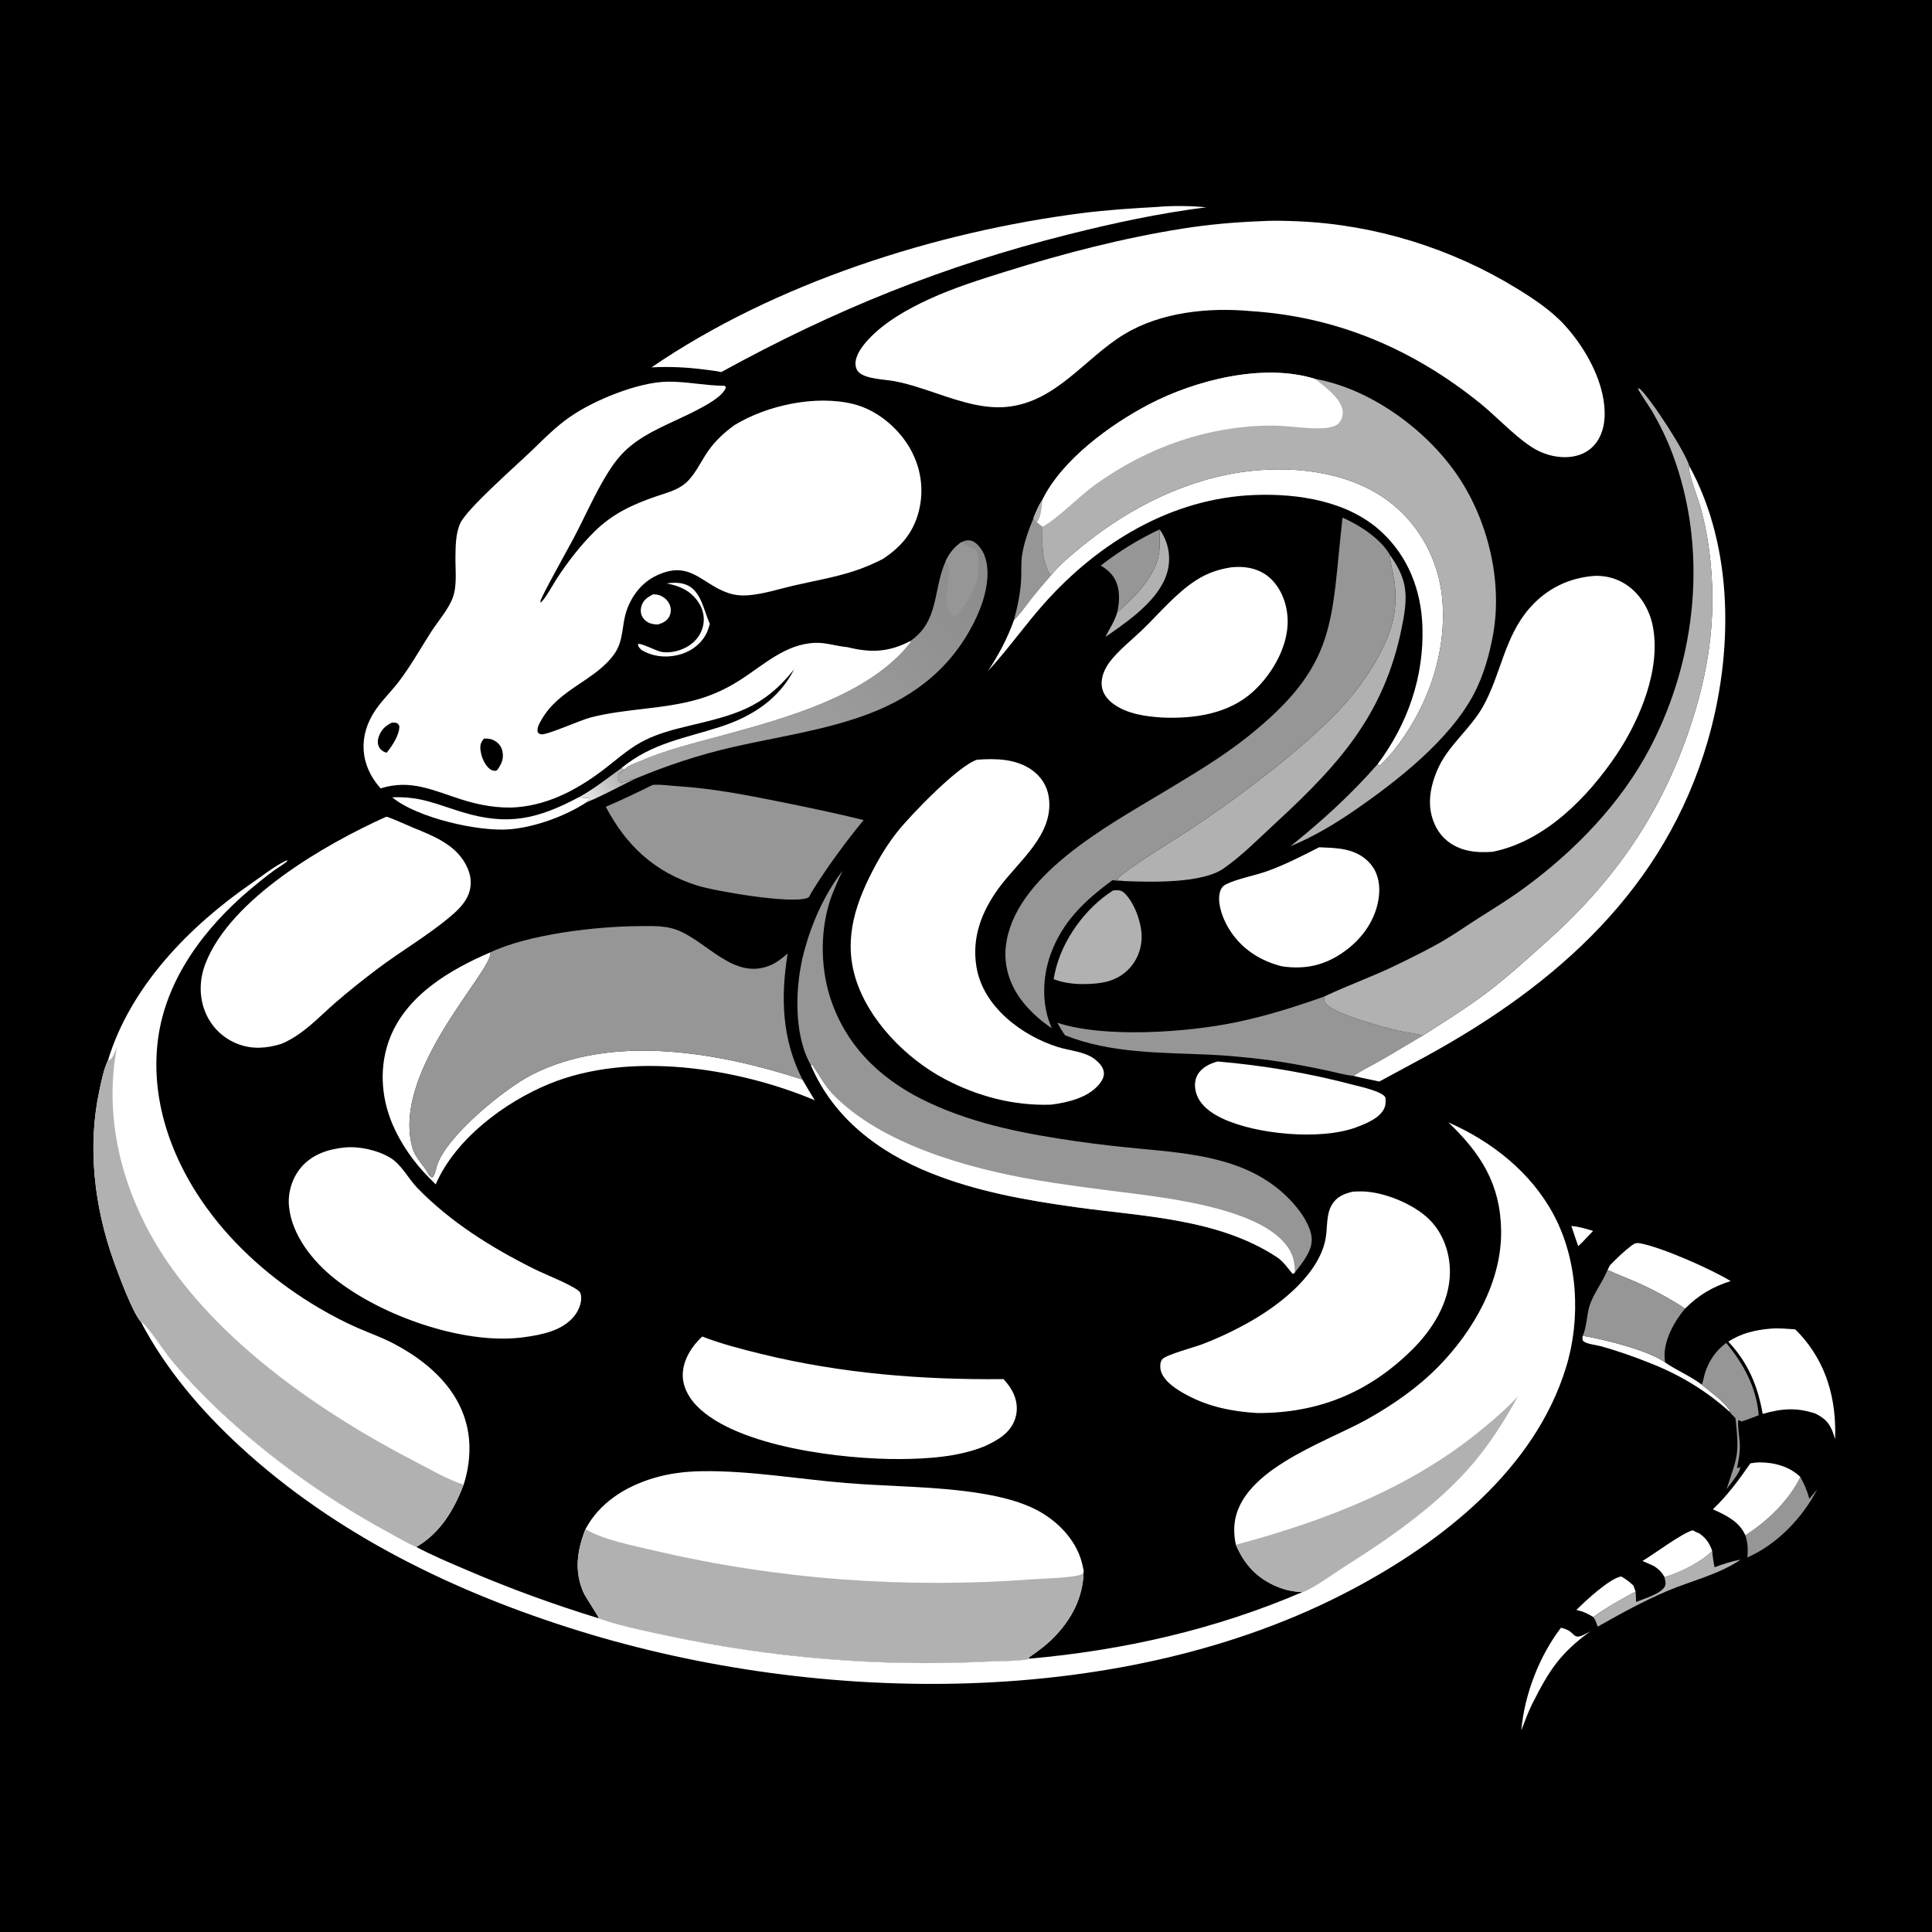 <svg version="1.1" xmlns="http://www.w3.org/2000/svg" style="display: block;" viewBox="0 0 2048 2048" width="1024" height="1024">
<defs>
	<linearGradient id="Gradient1" gradientUnits="userSpaceOnUse" x1="657.694" y1="823.319" x2="625.051" y2="843.684">
		<stop class="stop0" offset="0" stop-opacity="1" stop-color="rgb(181,179,180)"/>
		<stop class="stop1" offset="1" stop-opacity="1" stop-color="rgb(225,224,224)"/>
	</linearGradient>
	<linearGradient id="Gradient2" gradientUnits="userSpaceOnUse" x1="1032.61" y1="576.033" x2="699.558" y2="877.081">
		<stop class="stop0" offset="0" stop-opacity="1" stop-color="rgb(140,139,139)"/>
		<stop class="stop1" offset="1" stop-opacity="1" stop-color="rgb(171,170,170)"/>
	</linearGradient>
</defs>
<path transform="translate(0,0)" fill="rgb(0,0,0)" d="M 0 0 L 2048 0 L 2048 2048 L 0 2048 L 0 0 z"/>
<path transform="translate(0,0)" fill="rgb(255,255,255)" d="M 1665.7 1299.62 C 1673.63 1300.22 1681.22 1302.52 1688.78 1304.83 L 1681.23 1312.72 C 1678.58 1315.66 1675.93 1318.39 1672.93 1320.98 L 1665.7 1299.62 z"/>
<path transform="translate(0,0)" fill="url(#Gradient1)" d="M 613.989 844.887 C 629.742 836.254 643.901 824.967 658.412 814.449 L 662.231 815.413 C 661.902 815.761 661.592 816.127 661.245 816.457 C 659.598 818.024 658.158 818.616 656.119 819.53 C 655.145 821.846 654.793 824.224 655.717 826.72 C 656.162 827.923 656.532 828.277 657.252 829.197 C 662.323 830.32 667.534 825.883 673.167 825.579 C 656.231 833.911 639.147 843.285 621.744 850.483 C 622.518 849.176 622.073 849.818 623.357 848.325 L 624.401 847.128 L 624.045 845.793 C 620.754 846.035 618.125 845.908 614.905 845.122 C 614.599 845.047 614.294 844.966 613.989 844.887 z"/>
<path transform="translate(0,0)" fill="rgb(255,255,255)" d="M 706.555 618.434 C 713.471 617.521 720.625 617.206 727.258 619.765 C 743.307 625.957 746.035 647.307 752.423 661.303 C 751.203 665.568 750.004 669.721 747.725 673.573 C 741.201 684.604 730.4 691.732 717.997 694.508 C 704.771 697.467 691.377 695.9 679.769 688.811 C 679.361 688.369 678.927 687.95 678.545 687.486 C 676.93 685.524 676.263 685.102 676.429 682.554 C 680.577 681.865 694.778 689.665 700.692 690.904 C 710.535 692.965 722.727 689.583 730.938 684.036 C 738.507 678.922 743.847 671.352 745.525 662.315 C 747.136 653.636 744.946 644.856 739.893 637.682 C 731.56 625.852 720.244 621.009 706.555 618.434 z"/>
<path transform="translate(0,0)" fill="rgb(255,255,255)" d="M 692.374 629.995 C 694.89 630.107 697.317 630.249 699.678 631.208 C 704.395 633.124 708.474 636.911 710.189 641.764 C 711.499 645.474 711.334 649.713 709.596 653.257 C 707.11 658.327 702.678 660.331 697.568 661.982 C 695.339 662.019 693.101 661.742 690.928 661.235 C 686.897 660.294 683.082 657.628 681.014 654.007 C 678.839 650.199 678.802 645.717 680.24 641.644 C 682.391 635.552 686.909 632.851 692.374 629.995 z"/>
<path transform="translate(0,0)" fill="rgb(255,255,255)" d="M 1677.62 1415.97 C 1699.63 1419.48 1748.34 1431.67 1765.06 1444.26 C 1777.68 1452.87 1791.45 1458.4 1803.94 1467.78 C 1813.07 1475.5 1827.19 1485.04 1833.5 1495.1 L 1833.58 1496.67 C 1808.58 1474.24 1781.79 1458.01 1750.67 1445.52 C 1732.9 1438.39 1714.82 1431.98 1696.36 1426.9 C 1691.81 1425.65 1681.35 1424.73 1678.23 1421.44 C 1677.01 1420.14 1677.58 1417.69 1677.62 1415.97 z"/>
<path transform="translate(0,0)" fill="rgb(255,255,255)" d="M 1718.58 1671.11 C 1722.96 1673.73 1726.64 1676.1 1730.32 1679.69 C 1730.69 1680.05 1731.07 1680.39 1731.45 1680.75 L 1733.8 1687.15 C 1718.49 1695.57 1703.09 1703.77 1688.99 1714.16 C 1685.04 1711.7 1681.31 1709.77 1676.95 1708.15 L 1671.01 1706.65 C 1680.13 1697.4 1706.25 1673.13 1718.58 1671.11 z"/>
<path transform="translate(0,0)" fill="rgb(255,255,255)" d="M 1654.64 1725.49 C 1659.31 1726.53 1663.03 1728 1666.57 1731.35 C 1668.01 1732.71 1668.87 1733.75 1670.73 1734.54 C 1674.65 1736.2 1682.32 1731.03 1685.8 1729.24 C 1653.15 1753.19 1642.08 1770.92 1624.1 1806.41 C 1619.67 1815.39 1616.29 1825.03 1612.6 1834.35 C 1616.06 1796.2 1631.43 1756 1654.64 1725.49 z"/>
<path transform="translate(0,0)" fill="rgb(178,177,177)" d="M 1229.24 561.143 C 1237.51 572.88 1240.97 586.895 1238.57 601.147 C 1233.52 631.11 1201.63 654.385 1178.11 670.807 C 1176.01 672.277 1173.89 673.725 1171.72 675.104 C 1175.94 667.074 1182.03 657.711 1184.33 648.99 C 1185.87 647.867 1187.25 646.651 1188.65 645.372 C 1205.47 630.081 1225.59 608.986 1228.8 585.338 C 1229.87 577.532 1228.85 569.089 1229.24 561.143 z"/>
<path transform="translate(0,0)" fill="rgb(178,177,177)" d="M 1815 1644 C 1815.5 1649.92 1816.28 1655.56 1817.5 1661.37 C 1826.56 1657.95 1835.59 1654.99 1845.14 1653.27 C 1822.52 1668.82 1793.57 1675.53 1768.42 1686.08 C 1742.5 1696.95 1718.02 1710.55 1693.57 1724.32 C 1692.36 1720.53 1691.33 1717.4 1688.99 1714.16 C 1703.09 1703.77 1718.49 1695.57 1733.8 1687.15 L 1734.42 1698.09 C 1742.85 1694.59 1760.3 1689.74 1764.73 1681.82 C 1766.42 1678.81 1765.05 1674.93 1764.38 1671.75 C 1780.39 1667.36 1803.38 1655.85 1815 1644 z"/>
<path transform="translate(0,0)" fill="rgb(255,255,255)" d="M 1794.38 1622.15 C 1796.51 1623.25 1798.71 1624.67 1801.04 1625.25 C 1808.46 1630.52 1811.95 1635.47 1815 1644 C 1803.38 1655.85 1780.39 1667.36 1764.38 1671.75 C 1761.77 1666.79 1758.37 1663.48 1753.74 1660.38 C 1749.59 1658.31 1745.34 1656.52 1741.08 1654.7 C 1753.66 1647.21 1782.66 1625.36 1794.38 1622.15 z"/>
<path transform="translate(0,0)" fill="rgb(151,150,150)" d="M 1095.68 548.918 L 1099.18 553.625 C 1101.12 555.243 1103.02 556.92 1105.07 558.395 C 1104.84 576.092 1103.81 594.702 1113.8 610.222 C 1106.48 618.639 1099.26 627.099 1092.37 635.871 C 1086.75 643.027 1081.29 651.104 1074.77 657.453 C 1078.54 643.55 1081.56 629.481 1082.4 615.06 C 1082.91 606.194 1082.15 597.028 1083.47 588.255 C 1085.46 575.126 1090.57 561.139 1095.68 548.918 z"/>
<path transform="translate(0,0)" fill="rgb(151,150,150)" d="M 1908.5 1565.69 C 1912.61 1573.33 1915.8 1580.36 1917.94 1588.82 L 1926.25 1578.89 C 1910.72 1608.95 1883.7 1637.24 1852.32 1650.92 C 1853.01 1642.19 1852.9 1635.89 1850.13 1627.46 C 1873.43 1612.68 1896.23 1590.7 1908.5 1565.69 z"/>
<path transform="translate(0,0)" fill="rgb(255,255,255)" d="M 415.76 845.173 C 446.252 844.072 462.163 852.431 490.27 860.957 C 538.907 875.711 570.231 868.11 613.989 844.887 C 614.294 844.966 614.599 845.047 614.905 845.122 C 618.125 845.908 620.754 846.035 624.045 845.793 L 624.401 847.128 L 623.357 848.325 C 622.073 849.818 622.518 849.176 621.744 850.483 C 599.294 865.085 568.04 876.471 541.43 879.003 C 508.117 882.173 441.887 866.974 415.76 845.173 z"/>
<path transform="translate(0,0)" fill="rgb(151,150,150)" d="M 1166.85 599.502 C 1186.63 584.127 1206.64 571.847 1229.24 561.143 C 1228.85 569.089 1229.87 577.532 1228.8 585.338 C 1225.59 608.986 1205.47 630.081 1188.65 645.372 C 1187.25 646.651 1185.87 647.867 1184.33 648.99 C 1186.34 640.088 1187.09 630.466 1184.78 621.545 C 1182.06 611.054 1175.73 604.968 1166.85 599.502 z"/>
<path transform="translate(0,0)" fill="rgb(151,150,150)" d="M 1803.94 1467.78 C 1804.11 1467.37 1804.27 1466.96 1804.43 1466.55 C 1805.74 1463.19 1806.12 1459.47 1807.2 1456.02 C 1811.41 1442.55 1818.6 1432.04 1829.83 1423.51 C 1848.49 1446.21 1861.8 1470.5 1864.33 1500.19 C 1858.31 1502.45 1852.27 1504.96 1846.14 1506.87 C 1844.56 1505.95 1844.41 1505.41 1842.54 1505.76 C 1842.07 1514.08 1843.78 1522.23 1844.24 1530.5 C 1844.72 1539.17 1842.99 1547.85 1841.28 1556.3 L 1844.66 1555.27 C 1844.9 1561.1 1833.53 1573.55 1830.14 1578.82 C 1841.94 1542.95 1843.94 1542.25 1839.71 1503.44 C 1837.78 1501.34 1835.17 1499 1833.58 1496.67 L 1833.5 1495.1 C 1827.19 1485.04 1813.07 1475.5 1803.94 1467.78 z"/>
<path transform="translate(0,0)" fill="rgb(255,255,255)" d="M 1855.5 1551.18 C 1858.69 1550.68 1861.89 1550.22 1865.12 1550.2 C 1880.73 1550.1 1897.15 1554.59 1908.5 1565.69 C 1896.23 1590.7 1873.43 1612.68 1850.13 1627.46 C 1843.69 1612.75 1829.49 1606.17 1815.75 1599.9 C 1831.4 1584.97 1843.2 1568.84 1855.5 1551.18 z"/>
<path transform="translate(0,0)" fill="rgb(255,255,255)" d="M 1729.36 1320.46 C 1732.73 1318.16 1734.08 1317.19 1738.33 1317.93 C 1760.84 1321.84 1814.59 1345.65 1834.55 1357.98 C 1815.46 1364.07 1800.4 1372.91 1786.23 1387.18 C 1770 1376.47 1752.44 1367.06 1734.66 1359.19 C 1724.53 1354.71 1714.08 1350.93 1704.1 1346.13 L 1706.73 1341.11 C 1706.77 1341.08 1706.83 1341.06 1706.87 1341.02 C 1714.02 1333.59 1721.18 1326.77 1729.36 1320.46 z"/>
<path transform="translate(0,0)" fill="rgb(151,150,150)" d="M 1677.62 1415.97 C 1681.95 1408.39 1681.99 1392.24 1685.4 1382.87 C 1689.96 1370.32 1698.22 1359.72 1703.47 1347.61 L 1704.1 1346.13 C 1714.08 1350.93 1724.53 1354.71 1734.66 1359.19 C 1752.44 1367.06 1770 1376.47 1786.23 1387.18 C 1774.86 1400.54 1763.35 1421.32 1764.57 1439.47 C 1764.68 1441.07 1764.87 1442.66 1765.06 1444.26 C 1748.34 1431.67 1699.63 1419.48 1677.62 1415.97 z"/>
<path transform="translate(0,0)" fill="rgb(178,177,177)" d="M 1179.67 944.066 C 1180.97 943.828 1180.95 943.798 1182.48 943.707 C 1186.12 943.488 1189.06 943.994 1191.81 946.584 C 1202.26 956.417 1209.63 976.887 1210.15 991.094 C 1210.65 1004.68 1205.76 1018.04 1196.09 1027.69 C 1182.67 1041.07 1166.29 1042.99 1148.42 1043.17 C 1137.73 1043.24 1126.87 1041.8 1116.87 1037.93 C 1117.36 1035.45 1117.85 1032.96 1118.39 1030.48 C 1125.9 996.423 1150.4 962.76 1179.67 944.066 z"/>
<path transform="translate(0,0)" fill="rgb(255,255,255)" d="M 1876.88 1408.42 C 1885.61 1407.7 1894.34 1408.58 1903.05 1409.21 C 1904.48 1410.58 1905.87 1411.98 1907.22 1413.43 C 1936.39 1444.87 1946.85 1483.59 1945.27 1525.58 C 1944.76 1523.93 1944.25 1522.27 1943.71 1520.63 C 1939.96 1509.26 1935.21 1503.87 1924.67 1498.56 C 1904.65 1491.73 1888.6 1493.06 1868.54 1498.78 C 1863.33 1469.2 1852.94 1444.23 1832.08 1422.23 C 1845.6 1413.27 1860.94 1409.75 1876.88 1408.42 z"/>
<path transform="translate(0,0)" fill="rgb(255,255,255)" d="M 1290.61 1125.2 C 1339.95 1129.45 1387.74 1137.58 1435.66 1150.26 C 1442.83 1152.16 1464.88 1156.87 1468.58 1163.23 C 1468.96 1167.17 1469.12 1170.79 1467.52 1174.51 C 1462.9 1185.18 1448.55 1190.83 1438.39 1194.72 C 1437.97 1194.88 1437.56 1195.04 1437.13 1195.2 C 1399.5 1208.92 1331.43 1202.56 1295.56 1185.53 C 1284.12 1180.1 1272.28 1171.91 1268.2 1159.33 C 1266.16 1153.05 1266.04 1145.32 1269.39 1139.46 C 1273.99 1131.41 1282.12 1127.69 1290.61 1125.2 z"/>
<path transform="translate(0,0)" fill="rgb(151,150,150)" d="M 1403.56 1056.45 C 1403.63 1059.6 1403.5 1062.01 1405.86 1064.41 C 1416.92 1075.65 1466.47 1089.02 1483.42 1092.87 C 1491.49 1094.71 1500.32 1095.37 1508.2 1097.74 C 1493.11 1106.59 1478.18 1115.74 1463.01 1124.44 C 1453.71 1129.77 1443.65 1134.52 1434.81 1140.51 C 1424.82 1139.48 1414.09 1136.27 1404.18 1134.23 C 1382.63 1129.81 1361.05 1125.63 1339.2 1123.01 C 1319.92 1120.69 1300.53 1118.83 1281.13 1117.95 C 1230.15 1115.65 1177.31 1116.65 1129.07 1097.5 C 1125.88 1093.28 1123.41 1088.78 1120.87 1084.16 C 1170.8 1100.67 1258.4 1094.38 1309.93 1083.71 C 1342.22 1077.03 1372.55 1067.41 1403.56 1056.45 z"/>
<path transform="translate(0,0)" fill="url(#Gradient2)" d="M 1018.98 574.8 C 1022.8 573.024 1025.77 572.082 1029.95 573.317 C 1035.85 575.059 1041.2 582.862 1043.38 588.224 C 1051.24 607.598 1044.28 633.955 1036.1 652.113 C 1012.75 703.911 972.592 737.396 919.938 757.079 C 874.364 774.116 825.02 780.98 777.748 791.706 C 741.803 799.863 707.142 811.345 673.167 825.579 C 667.534 825.883 662.323 830.32 657.252 829.197 C 656.532 828.277 656.162 827.923 655.717 826.72 C 654.793 824.224 655.145 821.846 656.119 819.53 C 658.158 818.616 659.598 818.024 661.245 816.457 C 661.592 816.127 661.902 815.761 662.231 815.413 C 664.916 811.918 672.81 809.318 676.85 807.542 C 705.055 795.145 734.8 788.022 764.425 779.957 C 831.15 761.792 920.801 737.773 965.174 681.169 L 964.865 679.586 C 995.851 658.291 988.81 625.436 1002.41 594.883 C 1006.16 586.759 1011.65 579.941 1018.98 574.8 z"/>
<path transform="translate(0,0)" fill="rgb(151,150,150)" d="M 1002.41 594.883 C 1006.16 586.759 1011.65 579.941 1018.98 574.8 C 1019.31 575.101 1019.62 575.423 1019.96 575.705 C 1022.75 577.976 1029.9 580.729 1033.51 581.9 C 1036.98 585.237 1037.13 589.252 1037.26 593.854 C 1037.42 599.916 1036.92 606.091 1036.42 612.131 C 1035.63 621.649 1021.72 645.171 1014.39 651.348 C 1013.28 652.285 1012.1 652.729 1010.73 653.136 C 1008.12 652.075 1006.88 650.918 1005.87 648.217 C 999.662 631.591 1007.59 613.385 1005.72 600.97 C 1005.39 598.791 1003.65 596.642 1002.41 594.883 z"/>
<path transform="translate(0,0)" fill="rgb(255,255,255)" d="M 519.888 1009.49 C 523.186 1028.28 415.313 1134.17 436.86 1215.55 C 440.224 1228.26 449.619 1235.02 454.982 1246.04 C 456.068 1246.94 456.914 1247.51 458.12 1248.19 C 460.344 1246.31 460.963 1243.45 461.741 1240.74 C 462.266 1238.91 462.711 1237.08 463.306 1235.26 C 473.603 1203.91 534.621 1154.23 563.383 1139.45 C 649.565 1095.18 762.347 1115.68 850.573 1144.3 C 854.895 1151.65 859.116 1159.09 863.685 1166.3 C 781.312 1131.68 667.369 1114.01 582.319 1148.92 C 534.864 1168.4 482.856 1207.16 461.845 1255.48 L 453.751 1247.29 C 438.493 1231.99 424.547 1211.69 416.11 1191.86 C 403.545 1162.32 401.708 1128.99 413.839 1099.04 C 431.938 1054.35 477.608 1027.57 519.888 1009.49 z"/>
<path transform="translate(0,0)" fill="rgb(178,177,177)" d="M 1473.31 588.134 C 1490.03 611.88 1492.77 627.146 1487.73 655.805 C 1470.67 752.92 1422.92 807.18 1353.51 871.199 C 1335.54 887.772 1317.18 906.521 1297.21 920.536 C 1273.97 936.834 1218.85 935.086 1190.56 933.903 L 1183.51 932.535 C 1192.69 921.846 1244.73 890.386 1260.89 879.709 C 1313.18 845.146 1395.08 784.419 1433.94 736.439 C 1451 715.38 1470.28 684.623 1476.51 658.026 C 1479.14 646.819 1479.59 635.06 1478.9 623.603 C 1478.16 611.359 1474.27 599.988 1473.41 589.667 C 1473.37 589.157 1473.34 588.645 1473.31 588.134 z"/>
<path transform="translate(0,0)" fill="rgb(255,255,255)" d="M 1113.8 610.222 C 1123.13 598.603 1134.81 589.057 1146.28 579.64 C 1197.01 537.996 1259.63 506.546 1325.52 499.261 C 1376.38 493.636 1434.84 501.232 1475.86 534.315 C 1505.73 558.403 1524.65 594.481 1528.61 632.553 C 1534.74 691.42 1512.91 752.124 1475.82 797.532 C 1471.83 802.418 1467.58 806.876 1462.99 811.191 L 1461.41 811.317 L 1460.35 810.018 C 1492.32 767.328 1509.78 717.078 1507.8 663.524 C 1506.39 625.388 1492.65 589.874 1464.29 563.665 C 1428.99 531.052 1376.21 522.976 1329.91 524.715 C 1241.85 528.022 1164.54 575.141 1107.09 639.499 C 1086.33 662.753 1068.51 688.411 1047.28 711.332 C 1058.46 694.463 1068.02 676.573 1074.77 657.453 C 1081.29 651.104 1086.75 643.027 1092.37 635.871 C 1099.26 627.099 1106.48 618.639 1113.8 610.222 z"/>
<path transform="translate(0,0)" fill="rgb(255,255,255)" d="M 1398.43 898.133 C 1405.78 898.45 1413.22 898.692 1420.52 899.648 C 1433.67 901.37 1446.09 906.766 1454.22 917.633 C 1461.52 927.396 1463.15 939.642 1461.54 951.464 C 1458.44 974.239 1445.1 993.645 1426.91 1007.24 C 1405.89 1022.95 1384.66 1028.13 1358.93 1024.35 C 1358.07 1024.13 1357.2 1023.91 1356.34 1023.67 C 1332.55 1017.14 1313.02 1003.21 1300.9 981.443 C 1295.4 971.562 1289.82 955.825 1293.48 944.735 C 1294.54 941.492 1296.21 939.192 1299.29 937.592 C 1310.53 931.753 1330.27 928.092 1343.13 923.511 C 1362.24 916.702 1380.36 907.27 1398.43 898.133 z"/>
<path transform="translate(0,0)" fill="rgb(255,255,255)" d="M 1790.63 493.8 C 1838.42 580.946 1837.23 692.809 1810.12 786.013 C 1764.72 942.13 1650.41 1043.82 1511.46 1119.83 L 1462.13 1146.46 C 1453.03 1144.52 1443.85 1142.74 1434.81 1140.51 C 1443.65 1134.52 1453.71 1129.77 1463.01 1124.44 C 1478.18 1115.74 1493.11 1106.59 1508.2 1097.74 C 1531.47 1082.9 1555.44 1067.93 1577.42 1051.22 C 1599.12 1034.74 1619.43 1016.07 1639.73 997.912 C 1711.79 933.475 1761.34 861.729 1791.9 769.796 C 1810.92 712.555 1819.29 657.346 1813.33 597.07 C 1811.18 575.412 1807.56 554.256 1801.28 533.392 C 1798.99 525.778 1789.74 501.842 1790.41 495.389 C 1790.47 494.857 1790.56 494.33 1790.63 493.8 z"/>
<path transform="translate(0,0)" fill="rgb(255,255,255)" d="M 1225.61 219.426 C 1242.69 217.931 1261.67 218.094 1278.72 219.742 C 1229.15 225.991 1180.9 236.351 1132.47 248.527 C 999.682 281.916 884.638 328.425 764.633 394.381 C 758.267 393.056 751.696 392.416 745.246 391.576 C 727.079 389.236 708.933 388.454 690.637 389.433 C 820.929 300.188 992.288 245.54 1147.79 225.811 C 1173.63 222.533 1199.62 220.887 1225.61 219.426 z"/>
<path transform="translate(0,0)" fill="rgb(255,255,255)" d="M 1305.62 601.316 C 1308.59 601.083 1311.57 600.903 1314.55 600.971 C 1327.81 601.276 1339.97 605.684 1349.13 615.572 C 1360.58 627.929 1365.67 645.539 1364.91 662.148 C 1363.71 688.415 1347.47 715.651 1328.41 733.067 C 1302.33 756.903 1265.58 762.155 1231.56 760.581 C 1214.19 759.477 1195.12 756.811 1180.58 746.427 C 1174.22 741.883 1169.03 735.561 1167.97 727.605 C 1166.73 718.358 1170.86 708.949 1176.32 701.707 C 1185.55 689.466 1199.35 678.744 1210.45 668.069 C 1229.04 650.195 1247.26 627.918 1269.19 614.28 C 1280.68 607.141 1292.32 603.299 1305.62 601.316 z"/>
<path transform="translate(0,0)" fill="rgb(151,150,150)" d="M 691.964 832.005 C 699.954 831.327 709.226 832.795 717.327 833.319 C 755.142 835.766 788.6 842.225 825.556 849.654 C 855.666 855.706 885.617 861.936 915.446 869.291 C 895.209 894.124 877.003 918.858 860.064 946.099 C 859.235 947.648 858.093 950.903 856.506 951.611 C 840.205 958.884 758.082 944.663 739.26 938.762 C 694.047 924.588 663.954 896.557 642.164 855.235 C 658.999 848.005 675.533 840.102 691.964 832.005 z"/>
<path transform="translate(0,0)" fill="rgb(255,255,255)" d="M 744.368 1416.78 C 764.647 1424.63 786.082 1430.12 807.182 1435.29 C 891.483 1455.94 977.185 1462.81 1063.79 1461.91 C 1067.34 1465.87 1070.49 1469.85 1073.04 1474.55 C 1078 1483.72 1079.43 1494.33 1075.99 1504.27 C 1070.72 1519.51 1057.26 1526.86 1043.55 1533.19 C 1016.05 1544.33 983.878 1546.43 954.389 1546.65 C 894.634 1547.1 782.367 1534.12 739.203 1490.93 C 730.195 1481.92 723.443 1469.83 723.748 1456.79 C 724.106 1441.48 733.376 1426.88 744.368 1416.78 z"/>
<path transform="translate(0,0)" fill="rgb(178,177,177)" d="M 1403.56 1056.45 C 1428.93 1044.35 1455.58 1035.07 1480.91 1022.65 C 1497.67 1014.44 1515 1006.05 1531.07 996.55 C 1543.61 989.138 1555.59 980.672 1567.89 972.872 C 1583.88 962.741 1599.9 952.886 1615.2 941.716 C 1668.87 902.538 1718.17 851.847 1749.14 792.725 C 1798.72 698.055 1810.74 582.114 1773.01 481.363 C 1767.15 465.703 1759.81 450.644 1751.44 436.178 C 1748.05 430.325 1736.8 414.709 1735.27 409.834 L 1736.29 412.701 L 1737.58 411.501 C 1748.94 420.973 1787.03 479.757 1790.63 493.8 C 1790.56 494.33 1790.47 494.857 1790.41 495.389 C 1789.74 501.842 1798.99 525.778 1801.28 533.392 C 1807.56 554.256 1811.18 575.412 1813.33 597.07 C 1819.29 657.346 1810.92 712.555 1791.9 769.796 C 1761.34 861.729 1711.79 933.475 1639.73 997.912 C 1619.43 1016.07 1599.12 1034.74 1577.42 1051.22 C 1555.44 1067.93 1531.47 1082.9 1508.2 1097.74 C 1500.32 1095.37 1491.49 1094.71 1483.42 1092.87 C 1466.47 1089.02 1416.92 1075.65 1405.86 1064.41 C 1403.5 1062.01 1403.63 1059.6 1403.56 1056.45 z"/>
<path transform="translate(0,0)" fill="rgb(151,150,150)" d="M 1423.12 548.746 C 1440.39 556.021 1463.95 571.359 1473.31 588.134 C 1473.34 588.645 1473.37 589.157 1473.41 589.667 C 1474.27 599.988 1478.16 611.359 1478.9 623.603 C 1479.59 635.06 1479.14 646.819 1476.51 658.026 C 1470.28 684.623 1451 715.38 1433.94 736.439 C 1395.08 784.419 1313.18 845.146 1260.89 879.709 C 1244.73 890.386 1192.69 921.846 1183.51 932.535 L 1190.56 933.903 C 1186.8 933.888 1183.04 933.409 1179.29 933.044 C 1150.31 954.137 1126.33 976.822 1113.77 1011.35 C 1104.84 1035.9 1103.91 1066.02 1115 1089.93 C 1104.02 1082.89 1093.03 1072.99 1084.82 1062.83 C 1071.21 1046.02 1063.82 1025.32 1066.17 1003.61 C 1074.18 929.227 1173.16 875.957 1231.19 840.977 C 1262.25 822.249 1294.02 803.689 1322.43 781.052 C 1418.96 704.141 1410.55 659.472 1423.12 548.746 z"/>
<path transform="translate(0,0)" fill="rgb(255,255,255)" d="M 365.536 1216.37 C 380.953 1214.94 400.201 1219.18 413.483 1227.15 C 425.754 1234.51 432.631 1249.18 442.443 1259.31 C 477.48 1295.49 521.261 1322.71 566.044 1345.05 C 578.233 1351.13 602.909 1360.61 612.641 1367.76 C 615.018 1369.51 615.68 1371.14 615.983 1374.01 C 616.728 1381.07 613.466 1388.9 609.265 1394.4 C 596.802 1410.7 574.317 1414.9 555.244 1417.54 L 552.467 1417.88 C 489.947 1425.23 403.574 1394.45 354.676 1355.42 C 331.614 1337 309.445 1309.51 306.367 1279.11 C 304.882 1264.44 309.59 1248.83 319.116 1237.53 C 330.827 1223.64 348.057 1218.09 365.536 1216.37 z"/>
<path transform="translate(0,0)" fill="rgb(255,255,255)" d="M 1433.86 1263.23 C 1436.82 1263 1439.79 1262.94 1442.76 1262.94 C 1466.33 1262.93 1499.02 1276.36 1515.62 1293.17 C 1530.11 1307.83 1537.16 1328.58 1536.98 1348.98 C 1536.71 1380.47 1518.45 1409.52 1496.68 1431 C 1450.62 1476.45 1397.04 1498.15 1332.63 1497.88 C 1306.57 1496.28 1281.63 1491.41 1258.4 1478.96 C 1248.19 1473.49 1233.62 1464.74 1230.48 1452.85 C 1229.59 1449.5 1229.58 1443.29 1232.24 1440.65 C 1237.14 1435.77 1266.12 1428.13 1274.66 1424.85 C 1292.67 1417.95 1309.99 1409.67 1326.72 1400.07 C 1358.3 1381.95 1399.65 1349.28 1405.48 1311.22 C 1407.23 1299.82 1405.81 1286.79 1412.14 1276.62 C 1417.38 1268.2 1424.77 1265.53 1433.86 1263.23 z"/>
<path transform="translate(0,0)" fill="rgb(255,255,255)" d="M 409.095 865.897 C 410.572 865.804 409.91 865.708 411.471 866.267 C 420.075 869.349 428.608 873.518 437.079 877.008 C 460.247 886.555 485.099 895.816 495.774 920.606 C 499.66 929.63 500.242 939.354 496.452 948.519 C 492.837 957.26 485.782 964.395 478.692 970.456 C 454.299 991.311 425.478 1007.83 399.83 1027.25 C 384.966 1038.5 370.227 1050.15 356.129 1062.36 C 337.274 1078.68 321.814 1096.5 298.399 1106.49 C 283.116 1111.28 267.807 1112.57 252.516 1106.82 C 237.153 1101.05 224.966 1089.54 218.316 1074.54 C 210.827 1057.65 211.138 1038.75 217.711 1021.64 C 244.197 952.694 344.637 894.955 409.095 865.897 z"/>
<path transform="translate(0,0)" fill="rgb(151,150,150)" d="M 893.145 923.06 C 887.979 934.29 882.658 945.447 879.041 957.296 C 868.825 990.761 870.067 1030.69 882.075 1063.51 C 900.571 1114.07 938.452 1147.68 986.594 1169.74 C 1036.05 1192.4 1088.36 1202.19 1141.83 1209.9 C 1163.78 1213.06 1185.77 1215.5 1207.83 1217.59 C 1263.47 1222.86 1322.63 1227.53 1364.75 1269.06 C 1374.28 1278.46 1383.43 1290.08 1388.21 1302.7 C 1391.41 1311.15 1391.31 1318.76 1387.43 1326.97 C 1383.75 1334.76 1378 1342.15 1372.61 1348.83 C 1371.42 1350.15 1372.17 1349.6 1370.22 1350.3 C 1365.53 1344.51 1359.96 1336.73 1353.74 1332.65 C 1291.34 1291.65 1212.57 1289.66 1140.81 1279.71 C 1088.11 1272.41 1035.8 1263.19 986.211 1243.27 C 931.25 1221.19 883.461 1185.01 859.659 1129.23 C 840.715 1096.46 842.866 1044.31 852.302 1009 C 860.525 978.226 873.709 948.458 893.145 923.06 z"/>
<path transform="translate(0,0)" fill="rgb(255,255,255)" d="M 859.659 1129.23 L 860.67 1128.65 C 867.809 1138.69 873.582 1150.32 882.108 1159.25 C 933.308 1212.87 1027.09 1238.89 1098.37 1250.92 C 1124.9 1255.4 1151.65 1258.84 1178.33 1262.31 C 1227.76 1268.75 1334.21 1278.69 1364.65 1321.42 C 1370.88 1330.16 1372.52 1338.4 1372.61 1348.83 C 1371.42 1350.15 1372.17 1349.6 1370.22 1350.3 C 1365.53 1344.51 1359.96 1336.73 1353.74 1332.65 C 1291.34 1291.65 1212.57 1289.66 1140.81 1279.71 C 1088.11 1272.41 1035.8 1263.19 986.211 1243.27 C 931.25 1221.19 883.461 1185.01 859.659 1129.23 z"/>
<path transform="translate(0,0)" fill="rgb(255,255,255)" d="M 1691.05 610.414 C 1702.65 610.197 1713.54 613.098 1723.3 619.381 C 1738.35 629.069 1748.36 645.758 1751.9 663.101 C 1761.16 708.505 1738.5 762.842 1713.7 799.788 C 1683.25 845.135 1637.51 891.989 1582.17 902.94 C 1564.79 904.28 1546.95 902.387 1533.16 890.55 C 1522.79 881.646 1516.98 868.104 1515.96 854.651 C 1514.89 840.616 1519.15 825.582 1525.11 813.002 C 1536.34 789.296 1559.04 772.135 1572.01 748.988 C 1591.24 714.694 1594.52 675.509 1621.25 644.84 C 1639.57 623.828 1663.37 612.242 1691.05 610.414 z"/>
<path transform="translate(0,0)" fill="rgb(255,255,255)" d="M 1035.86 805.312 C 1055.71 803.89 1076.79 804.26 1093.75 816.159 C 1103.41 822.935 1109.93 832.924 1111.71 844.633 C 1117.8 884.752 1079.47 912.846 1058.6 941.583 C 1040.48 966.525 1029.99 993.801 1035.07 1024.89 C 1041.94 1066.99 1082.94 1097.78 1121.44 1109.91 C 1133.4 1113.67 1149.94 1114.76 1159.99 1122.43 C 1164.59 1125.94 1169.49 1130.75 1170.14 1136.82 C 1170.59 1141.07 1168.43 1145.19 1165.9 1148.45 C 1154.13 1163.6 1132.11 1168.65 1114.14 1170.99 C 1074.4 1172.3 1036.25 1162.22 1001.17 1143.65 C 960.355 1122.04 920.122 1081.18 906.651 1036.14 C 893.801 993.18 908.026 954.343 928.532 916.445 C 935.184 904.15 942.768 892.296 951.5 881.371 C 965.693 863.614 1016.19 811.182 1035.86 805.312 z"/>
<path transform="translate(0,0)" fill="rgb(151,150,150)" d="M 519.888 1009.49 C 560.506 990.206 632.575 981.955 677.641 981.728 C 690.485 981.664 704.328 980.992 716.582 985.388 C 749.081 997.048 777.736 1039.84 816.771 1023.16 C 823.611 1020.24 829.309 1015.56 834.938 1010.8 C 827.423 1057.6 828.79 1101.21 850.573 1144.3 C 762.347 1115.68 649.565 1095.18 563.383 1139.45 C 534.621 1154.23 473.603 1203.91 463.306 1235.26 C 462.711 1237.08 462.266 1238.91 461.741 1240.74 C 460.963 1243.45 460.344 1246.31 458.12 1248.19 C 456.914 1247.51 456.068 1246.94 454.982 1246.04 C 449.619 1235.02 440.224 1228.26 436.86 1215.55 C 415.313 1134.17 523.186 1028.28 519.888 1009.49 z"/>
<path transform="translate(0,0)" fill="rgb(178,177,177)" d="M 1104.98 529.876 C 1125.62 487.639 1176.41 450.413 1217.8 428.725 C 1267.29 402.799 1339.33 384.649 1393.95 401.62 C 1451.77 411.849 1509.96 454.001 1543.22 501.378 C 1576.68 549.053 1593.11 614.792 1582.74 672.627 C 1578.96 693.677 1572.6 716.048 1562.67 735.073 C 1536.86 784.476 1480.69 828.108 1435.71 859.146 C 1414.55 873.746 1391.74 887.262 1367.96 897.044 C 1401.3 870.337 1432.22 842.217 1460.35 810.018 L 1461.41 811.317 L 1462.99 811.191 C 1467.58 806.876 1471.83 802.418 1475.82 797.532 C 1512.91 752.124 1534.74 691.42 1528.61 632.553 C 1524.65 594.481 1505.73 558.403 1475.86 534.315 C 1434.84 501.232 1376.38 493.636 1325.52 499.261 C 1259.63 506.546 1197.01 537.996 1146.28 579.64 C 1134.81 589.057 1123.13 598.603 1113.8 610.222 C 1103.81 594.702 1104.84 576.092 1105.07 558.395 C 1103.02 556.92 1101.12 555.243 1099.18 553.625 L 1095.68 548.918 C 1098.38 542.209 1101.01 535.957 1104.98 529.876 z"/>
<path transform="translate(0,0)" fill="rgb(255,255,255)" d="M 1104.98 529.876 C 1125.62 487.639 1176.41 450.413 1217.8 428.725 C 1267.29 402.799 1339.33 384.649 1393.95 401.62 C 1404.24 409.997 1422.22 422.276 1423.32 436.507 C 1423.66 440.843 1421.93 445.667 1418.91 448.818 C 1413.63 454.332 1399.28 454.252 1391.86 454.001 C 1377.07 453.5 1362.33 451.07 1347.51 451.134 C 1280.15 451.421 1216.15 474.27 1161.57 513.301 C 1144.23 525.699 1121.99 549.099 1105.07 558.395 C 1103.02 556.92 1101.12 555.243 1099.18 553.625 L 1095.68 548.918 C 1098.38 542.209 1101.01 535.957 1104.98 529.876 z"/>
<path transform="translate(0,0)" fill="rgb(178,177,177)" d="M 1104.98 529.876 C 1104.03 537.644 1104.08 547.21 1099.18 553.625 L 1095.68 548.918 C 1098.38 542.209 1101.01 535.957 1104.98 529.876 z"/>
<path transform="translate(0,0)" fill="rgb(255,255,255)" d="M 114.436 1124.04 C 138.345 1045.31 201.081 981.507 267.465 935.729 C 278.289 928.265 290.044 918.909 301.769 913.02 C 303.122 912.341 303.398 912.301 304.662 911.915 C 304.536 913.232 303.145 913.941 302.147 914.741 C 298.451 917.707 294.153 919.988 290.33 922.827 C 281.883 929.1 273.559 935.737 265.51 942.514 C 217.232 983.157 175.873 1037.52 167.48 1101.67 C 158.591 1169.61 184.577 1236.2 225.81 1289.38 C 256.171 1328.53 295.66 1361.54 338.269 1386.58 C 351.581 1394.4 365.517 1401.74 379.682 1407.88 C 392.223 1413.31 405.295 1417.95 417.398 1424.32 C 467.051 1450.46 504.301 1491.54 496.647 1550.84 C 495.647 1558.59 493.945 1566.36 491.468 1573.77 C 481.204 1600.58 466.839 1624.92 441.318 1639.85 C 429.527 1634.67 417.681 1627.57 406.368 1621.34 C 345.128 1587.65 287.26 1546.31 235.99 1498.79 C 216.319 1480.56 197.137 1460.53 180.109 1439.79 C 174.344 1432.76 155.251 1403.43 149.388 1401.3 C 140.637 1391.75 125.394 1350.44 120.437 1336.56 C 99.926 1279.12 92.438 1215.2 105.488 1155.29 C 107.748 1144.92 109.884 1133.67 114.436 1124.04 z"/>
<path transform="translate(0,0)" fill="rgb(178,177,177)" d="M 114.436 1124.04 C 117.795 1123.08 118.334 1122.15 119.987 1119.1 C 121.492 1116.33 122.522 1113.26 123.877 1110.41 C 108.815 1190.34 132.1 1271.23 177.451 1337.62 C 238.502 1427 342.62 1498.79 437.604 1548.02 C 451.831 1555.39 476.84 1569.7 491.468 1573.77 C 481.204 1600.58 466.839 1624.92 441.318 1639.85 C 429.527 1634.67 417.681 1627.57 406.368 1621.34 C 345.128 1587.65 287.26 1546.31 235.99 1498.79 C 216.319 1480.56 197.137 1460.53 180.109 1439.79 C 174.344 1432.76 155.251 1403.43 149.388 1401.3 C 140.637 1391.75 125.394 1350.44 120.437 1336.56 C 99.926 1279.12 92.438 1215.2 105.488 1155.29 C 107.748 1144.92 109.884 1133.67 114.436 1124.04 z"/>
<path transform="translate(0,0)" fill="rgb(255,255,255)" d="M 620.65 1620.91 C 635.464 1593.11 662.43 1576.13 691.964 1567.1 C 708.963 1561.9 726.43 1559.79 744.168 1559.53 C 794.838 1558.8 846.297 1567.89 896.768 1572.05 C 944.617 1575.99 993.045 1575.38 1040.51 1583.22 C 1060.79 1586.58 1082.19 1591.58 1100.4 1601.43 C 1121 1612.56 1139.6 1631.49 1146.28 1654.43 C 1147.26 1657.83 1148.03 1661.35 1148.71 1664.82 C 1148.43 1693.4 1135.64 1717.36 1115.58 1737.23 C 1108.12 1744.63 1099.35 1750.97 1090.72 1756.93 L 1091.09 1758.28 C 1090.79 1758.43 1090.51 1758.64 1090.19 1758.73 C 1082.68 1760.8 1054.67 1760.91 1044.5 1761.42 C 931.465 1767.05 815.493 1757.21 704.936 1733.37 C 681.758 1728.37 657.124 1723.5 634.795 1715.53 C 634.646 1713.55 620.913 1693.47 618.507 1688.03 C 608.492 1665.35 611.844 1643.31 620.65 1620.91 z"/>
<path transform="translate(0,0)" fill="rgb(178,177,177)" d="M 620.65 1620.91 C 639.166 1632.28 672.011 1638.58 693.293 1643.58 C 824.919 1674.54 960.243 1684.15 1095.03 1674.1 C 1106.76 1673.22 1135.38 1672.64 1144.97 1669.4 C 1146.38 1668.93 1146.61 1668.68 1147.67 1667.94 L 1148.71 1664.82 C 1148.43 1693.4 1135.64 1717.36 1115.58 1737.23 C 1108.12 1744.63 1099.35 1750.97 1090.72 1756.93 L 1091.09 1758.28 C 1090.79 1758.43 1090.51 1758.64 1090.19 1758.73 C 1082.68 1760.8 1054.67 1760.91 1044.5 1761.42 C 931.465 1767.05 815.493 1757.21 704.936 1733.37 C 681.758 1728.37 657.124 1723.5 634.795 1715.53 C 634.646 1713.55 620.913 1693.47 618.507 1688.03 C 608.492 1665.35 611.844 1643.31 620.65 1620.91 z"/>
<path transform="translate(0,0)" fill="rgb(255,255,255)" d="M 1334.38 234.564 C 1348.49 233.6 1362.77 234.006 1376.89 234.635 C 1458.04 238.25 1538.68 263.277 1607.87 305.768 C 1626.04 316.925 1644.63 329.244 1659.01 345.106 C 1681.62 370.043 1702.84 408.173 1700.9 442.878 C 1700.22 455.066 1695.87 467.297 1686.36 475.376 C 1671.36 488.109 1648.32 486.323 1631.46 478.307 C 1611.58 468.853 1587.92 442.789 1569.59 427.959 C 1498.37 370.326 1417.64 335.692 1325.75 329.784 C 1281.19 325.668 1230.45 330.812 1191.65 354.393 C 1149.76 379.846 1119.23 426.668 1066.54 431.375 C 1055.76 432.338 1044.82 431.268 1034.25 429.12 C 1005.02 423.184 977.758 409.789 948.488 404.128 C 938.138 402.126 918.394 401.966 910.532 394.789 C 908.162 392.626 906.906 389.066 906.831 385.903 C 906.608 376.523 914.311 366.51 920.457 359.895 C 937.717 341.316 961.82 327.775 984.607 317.258 C 1010.88 305.134 1038.84 296.39 1066.42 287.758 C 1127.67 268.581 1190.84 252.203 1254.29 242.221 C 1280.82 238.047 1307.55 235.62 1334.38 234.564 z"/>
<path transform="translate(0,0)" fill="rgb(255,255,255)" d="M 1535.38 1189.79 C 1581.55 1210.15 1622.86 1242.65 1646.92 1287.61 C 1672.69 1335.75 1676.01 1397.76 1660.05 1449.54 C 1626.59 1558.16 1528.22 1634.84 1431.67 1685.72 C 1191.84 1812.12 869.026 1807.81 614.431 1728.99 C 483.074 1688.32 355.991 1626.96 254.24 1533.13 C 212.619 1494.75 175.88 1451.55 149.388 1401.3 C 155.251 1403.43 174.344 1432.76 180.109 1439.79 C 197.137 1460.53 216.319 1480.56 235.99 1498.79 C 287.26 1546.31 345.128 1587.65 406.368 1621.34 C 417.681 1627.57 429.527 1634.67 441.318 1639.85 C 458.668 1649.04 476.866 1656.64 494.899 1664.37 C 540.724 1684.01 587.126 1700.92 634.795 1715.53 C 657.124 1723.5 681.758 1728.37 704.936 1733.37 C 815.493 1757.21 931.465 1767.05 1044.5 1761.42 C 1054.67 1760.91 1082.68 1760.8 1090.19 1758.73 C 1090.51 1758.64 1090.79 1758.43 1091.09 1758.28 C 1191.15 1749.32 1288 1727.4 1380.47 1687.73 C 1371.34 1687.23 1362.98 1685.63 1354.49 1682.19 C 1332.9 1673.43 1319.05 1658.64 1310.1 1637.48 C 1308.88 1632.57 1308.44 1627.54 1308.36 1622.49 C 1307.36 1560.18 1403.62 1530.01 1449.12 1504.55 C 1476.6 1489.18 1502.82 1471.01 1524.93 1448.45 C 1561.87 1410.74 1592.14 1358.34 1591.25 1304.13 C 1590.44 1255.01 1569.75 1222.75 1535.38 1189.79 z"/>
<path transform="translate(0,0)" fill="rgb(178,177,177)" d="M 1310.1 1637.48 C 1404.71 1612.17 1496.9 1576.86 1572.9 1513.48 C 1585.49 1502.98 1598.14 1492.18 1609.2 1480.04 C 1595.5 1504.79 1580.56 1528.69 1562.33 1550.39 C 1525.92 1593.74 1474.49 1629.68 1426.92 1659.67 C 1416.56 1666.2 1392.05 1683.88 1381.56 1687.51 C 1381.21 1687.63 1380.83 1687.66 1380.47 1687.73 C 1371.34 1687.23 1362.98 1685.63 1354.49 1682.19 C 1332.9 1673.43 1319.05 1658.64 1310.1 1637.48 z"/>
<path transform="translate(0,0)" fill="rgb(255,255,255)" d="M 403.476 835.731 C 381.255 810.98 379.395 779.693 398.364 752.172 C 405.527 741.782 414.903 732.827 422.587 722.781 C 435.38 706.056 445.761 687.293 457.155 669.596 C 464.563 658.091 475.743 645.64 480.199 632.827 C 484.641 620.054 482.621 603.963 482.793 590.48 C 482.938 579.06 482.996 565.039 488.003 554.474 C 495.555 538.538 548.743 492.201 565.155 476.223 C 577.266 464.432 589.568 452.184 603.429 442.443 C 629.19 424.341 676.26 405.011 707.655 404.595 C 727.668 404.329 747.327 408.789 767.179 408.929 L 768.17 408.926 L 769.517 410.621 C 766.385 420.594 746.424 430.695 737.633 435.282 C 713.795 447.72 686.04 457.154 665.7 475.046 C 657.554 482.211 650.772 490.945 645.013 500.104 C 630.959 522.456 620.322 547.261 608.02 570.632 C 603.202 579.785 574.095 631.75 572.997 636.866 C 572.855 637.528 572.919 638.218 572.879 638.894 C 577.478 635.926 586.737 618.645 590.238 613.327 C 601.781 595.791 614.895 578.654 629.812 563.814 C 649.063 544.662 670.939 534.496 696.368 525.902 C 705.785 522.72 715.968 520.073 724.129 514.191 C 736.284 505.43 742.621 489.223 751.239 477.268 C 758.933 466.594 767.881 458.397 778.487 450.704 C 812.972 429.547 864.621 418.489 904.422 428.252 C 928.604 434.184 950.736 452.247 963.498 473.369 C 976.041 494.128 980.001 518.641 973.911 542.183 C 968.057 564.809 955.09 579.813 935.943 592.485 C 925.841 597.648 915.661 602.015 904.858 605.51 C 884.255 612.177 862.763 615.806 841.691 620.663 C 825.53 624.389 809.128 629.871 792.559 631.072 C 785.618 631.575 778.667 630.849 772.051 628.64 C 743.499 619.108 731.562 592.954 695.579 610.286 C 680.366 617.613 669.713 631.34 664.265 647.131 C 658.937 662.574 661.278 678.759 651.502 692.784 C 631.403 721.618 592.802 729.803 573.882 763.159 C 571.567 767.24 569.174 771.095 569.876 775.958 C 571.378 777.638 571.641 778.175 574.019 778.399 C 580.539 779.015 615.281 763.355 625.853 760.612 C 663.879 750.746 703.851 752.096 741.661 740.787 C 756.384 736.384 770.439 729.785 783.422 721.581 C 808.98 705.432 832.432 682.354 864.517 681.431 C 876.149 681.096 886.852 685.06 898.193 685.995 C 923.136 692.174 941.946 691.465 964.865 679.586 L 965.174 681.169 C 920.801 737.773 831.15 761.792 764.425 779.957 C 734.8 788.022 705.055 795.145 676.85 807.542 C 672.81 809.318 664.916 811.918 662.231 815.413 L 658.412 814.449 C 691.048 787.541 725.243 782.882 763.848 770.358 C 796.951 759.619 825.568 741.342 841.784 709.58 C 808.09 751.556 778.167 757.9 728.447 769.855 C 713.179 773.526 698.492 777.399 684.293 784.297 C 669.256 791.602 656.882 802.476 643.84 812.725 C 615.841 834.728 584.134 852.751 548.011 855.683 C 528.521 857.265 507.775 853.392 489.251 847.507 C 459.324 838 435.292 825.643 403.476 835.731 z"/>
<path transform="translate(0,0)" fill="rgb(0,0,0)" d="M 415.297 766.068 C 416.385 766.051 418.47 765.852 419.589 766.169 C 422.152 766.897 422.338 767.713 423.356 769.923 C 423.202 779.705 415.86 790.319 409.994 797.845 C 409.633 797.772 409.266 797.724 408.911 797.626 C 405.937 796.808 402.964 794.483 401.651 791.627 C 400.039 788.122 400.254 784.408 401.522 780.841 C 404.141 773.475 408.457 769.497 415.297 766.068 z"/>
<path transform="translate(0,0)" fill="rgb(0,0,0)" d="M 512.944 782.918 C 517.68 782.733 521.305 783.239 525.375 785.857 C 529.476 788.495 531.925 792.407 532.757 797.183 C 534.104 804.917 531.375 810.147 527.08 816.338 L 525.005 817.147 C 522.419 817.032 520.53 816.311 518.571 814.615 C 513.103 809.881 509.882 801.29 509.251 794.257 C 508.811 789.352 509.934 786.72 512.944 782.918 z"/>
</svg>
